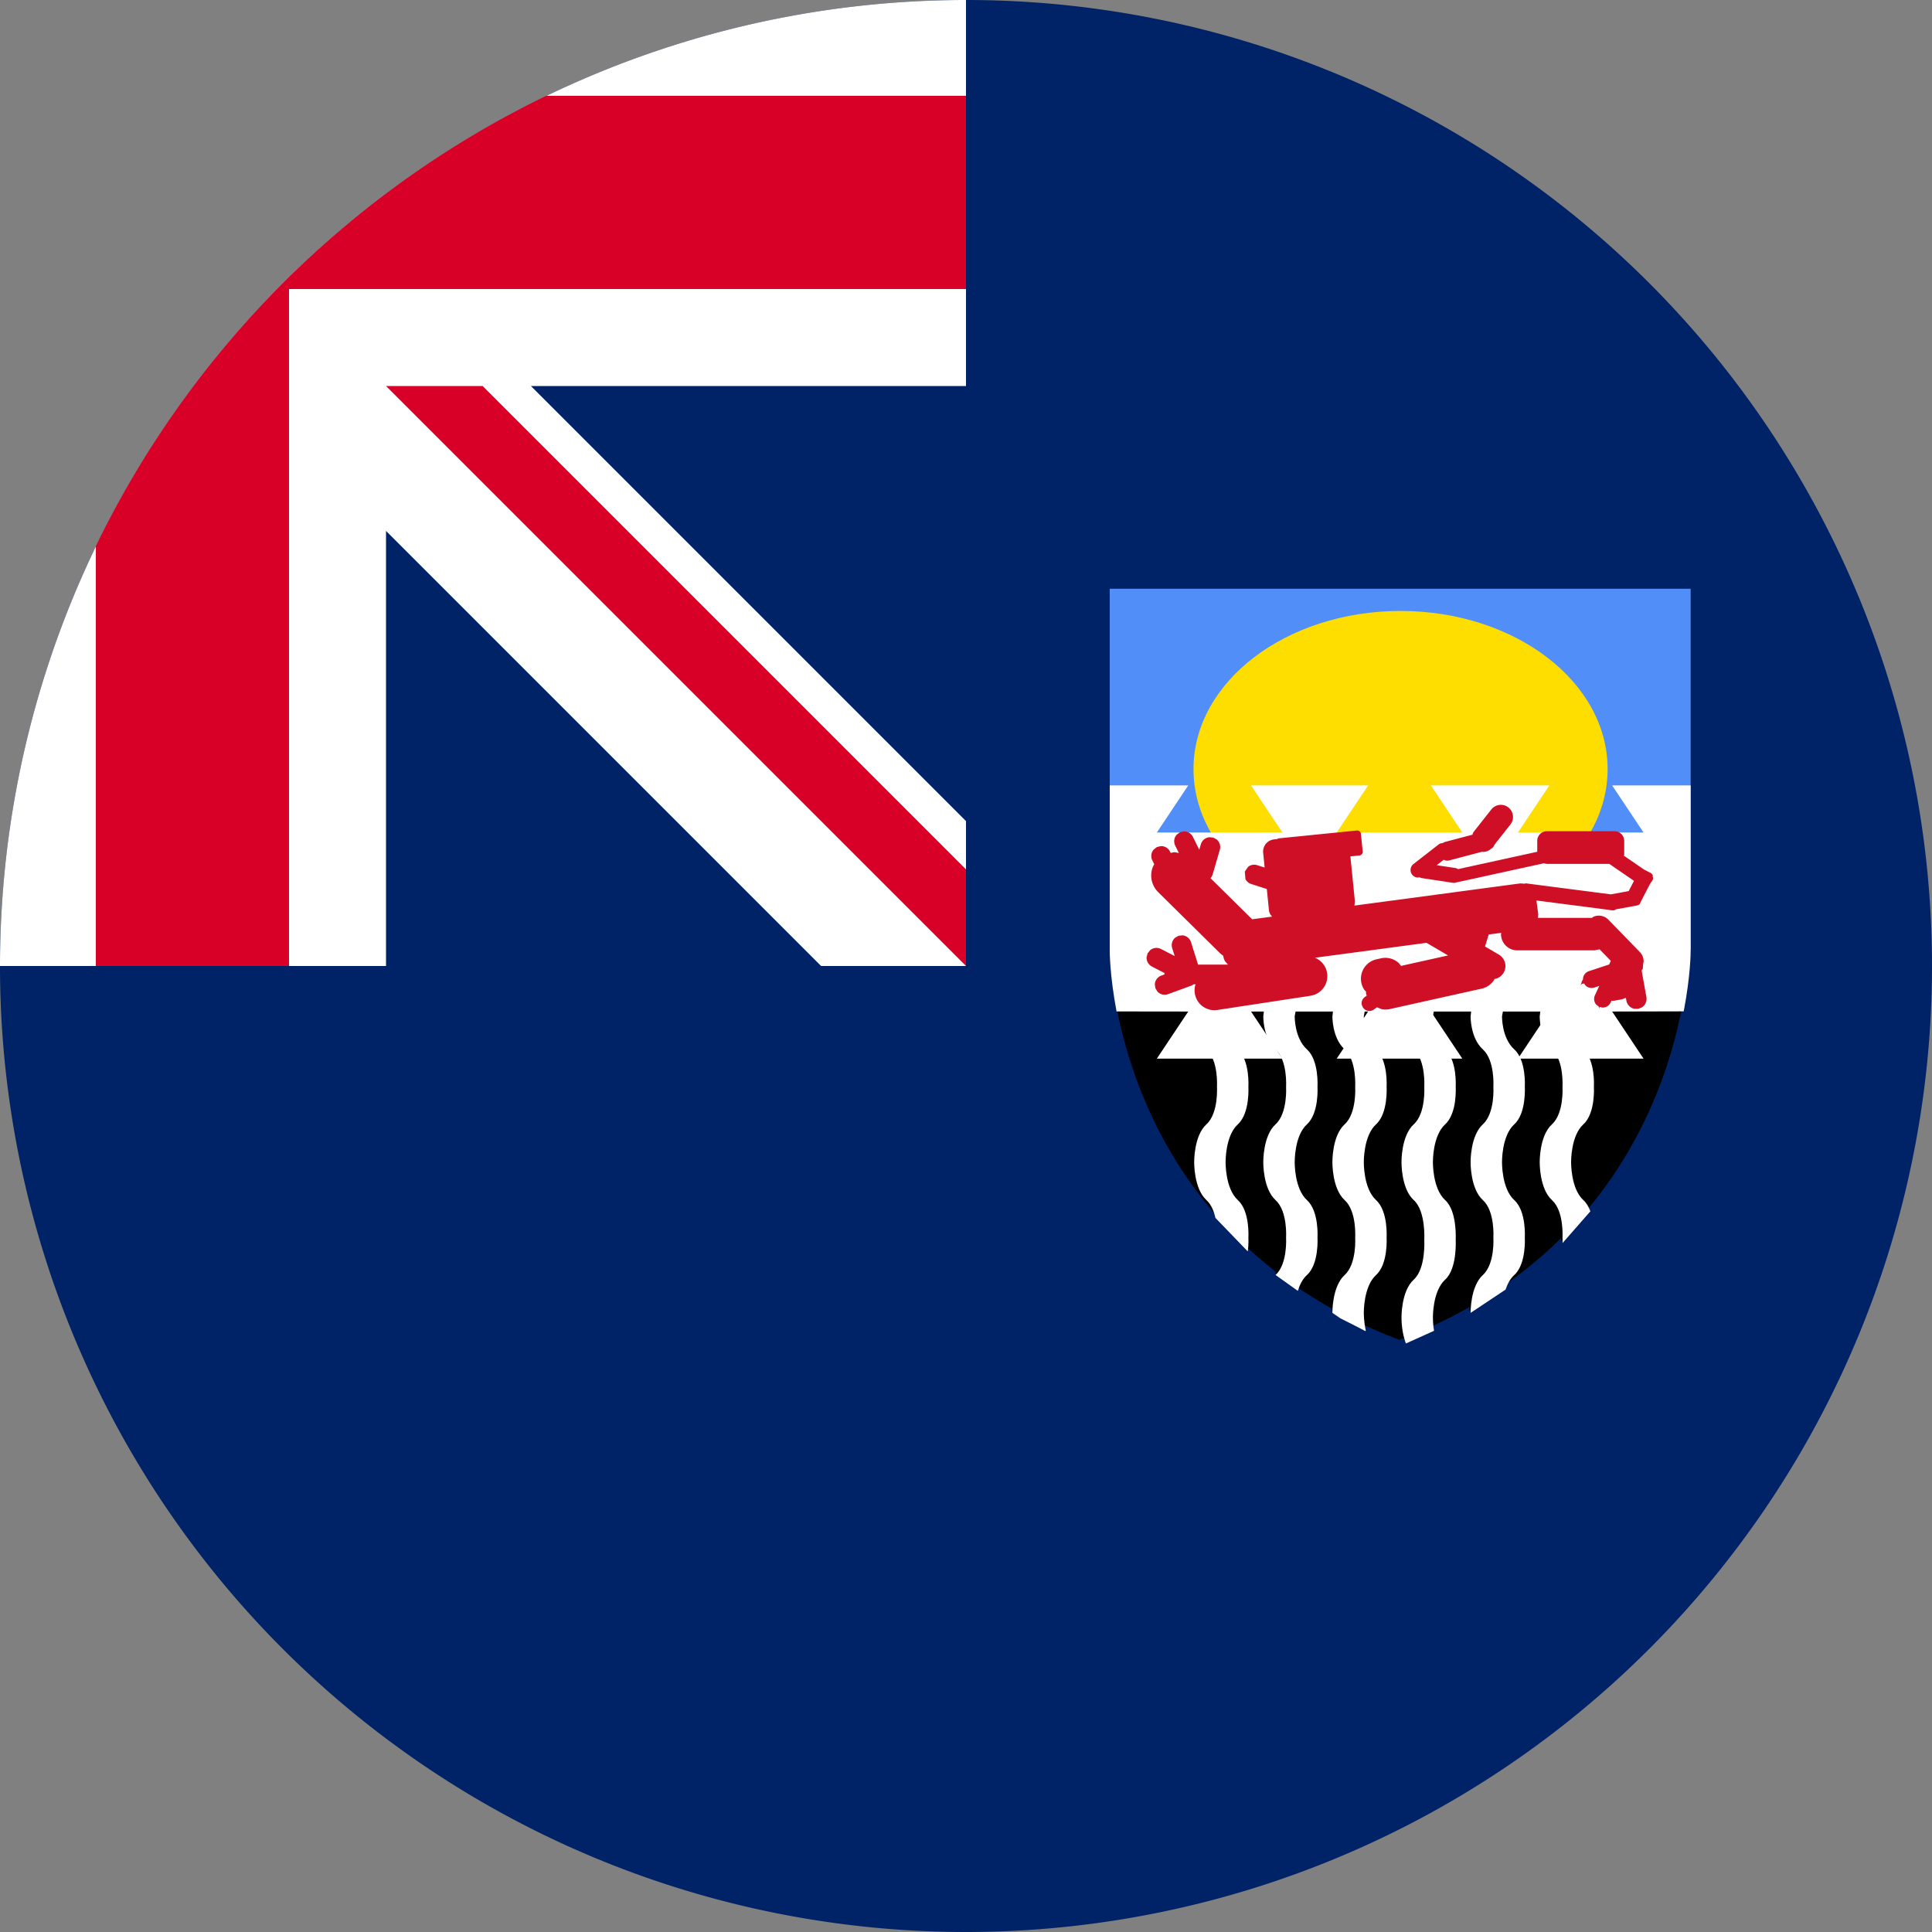 <?xml version="1.0" encoding="UTF-8" standalone="no"?> <svg xmlns:inkscape="http://www.inkscape.org/namespaces/inkscape" xmlns:sodipodi="http://sodipodi.sourceforge.net/DTD/sodipodi-0.dtd" xmlns="http://www.w3.org/2000/svg" xmlns:svg="http://www.w3.org/2000/svg" xml:space="preserve" width="512" height="512" fill="none" version="1.1" id="svg21"><rect width="100%" height="100%" fill="#808080" stroke="none"/><defs id="defs21"></defs><path fill="#026" d="M512 256a256 256 0 1 1-512 0L256 0a256 256 0 0 1 256 256" id="path1"></path><path fill="#026" d="M256 0v256H0A256 256 0 0 1 256 0" id="path2"></path><path fill="#FFF" d="M217.6 256H256v-38.4L140.7 102.3H256V0A256 256 0 0 0 0 256h102.3V140.7z" id="path3"></path><path fill="#D80027" d="M256 76.6V25.4H144.7A257 257 0 0 0 25.4 144.7V256h51.2V76.6z" id="path4"></path><path fill="#D80027" d="M256 230.4V256L102.3 102.3h25.6z" id="path5"></path><g style="overflow:hidden;fill:#000000;fill-opacity:1" id="g14" transform="matrix(0.857,0,0,0.857,50.647,35.514)"><g fill-rule="evenodd" style="fill:#000000;fill-opacity:1" id="g13"><path fill="#528ef7" d="M 1906,1184.97 V 0.968 H 1 V 1184.97 Z" style="fill:#000000;fill-opacity:1" transform="matrix(0.094,0,0,0.094,283.969,140.514)" id="path6"></path><path fill="#fedd00" d="m 1633.71,592.463 c 0,286.352 -303.99,518.497 -679,518.497 -375,0 -679,-232.145 -679,-518.497 0,-286.366 304,-518.5 679,-518.5 375.01,0 679,232.134 679,518.5 z" style="fill:#000000;fill-opacity:1" transform="matrix(0.094,0,0,0.094,283.969,140.514)" id="path7"></path><path d="m 1,1185.02 c 0,0 0,926.64 952.5,1287 952.5,-360.36 952.5,-1287 952.5,-1287 z" style="fill:#000000;fill-opacity:1" transform="matrix(0.094,0,0,0.094,283.969,140.514)" id="path8"></path><path fill="#fff" d="m 387.77,1367.02 -106.87,3.21 c 0,0 -1.72,28.28 -2.89,32.5 0,0 -1.63,71.04 40.23,109.07 40.06,36.4 34.45,122.57 34.45,122.57 0,0 5.61,86.51 -34.45,122.91 -41.86,38.03 -40.23,124.18 -40.23,124.18 0,0 -1.63,86.48 40.23,124.52 15.81,14.37 24.53,36.7 29.3,58.23 l 106.21,110.03 c 3.29,-25.17 1.94,-45.69 1.94,-45.69 0,0 5.61,-86.17 -34.44,-122.57 -41.87,-38.04 -40.24,-124.52 -40.24,-124.52 0,0 -1.63,-86.15 40.24,-124.18 40.05,-36.4 34.44,-122.91 34.44,-122.91 0,0 5.61,-86.17 -34.44,-122.57 -41.87,-38.03 -40.24,-109.07 -40.24,-109.07 z m 226.61,0 -106.87,3.21 c 0,0 -1.72,28.28 -2.89,32.5 0,0 -1.63,71.04 40.23,109.07 40.06,36.4 34.45,122.57 34.45,122.57 0,0 5.61,86.51 -34.45,122.91 -41.86,38.03 -40.23,124.18 -40.23,124.18 0,0 -1.63,86.48 40.23,124.52 40.06,36.4 34.45,122.57 34.45,122.57 0,0 5.61,86.51 -34.45,122.91 l 73.07,52.12 c 5.89,-19.52 15.19,-38.73 29.94,-52.12 40.05,-36.4 34.44,-122.91 34.44,-122.91 0,0 5.61,-86.17 -34.44,-122.57 -41.87,-38.04 -40.24,-124.52 -40.24,-124.52 0,0 -1.63,-86.15 40.24,-124.18 40.05,-36.4 34.44,-122.91 34.44,-122.91 0,0 5.61,-86.17 -34.44,-122.57 -41.87,-38.03 -40.24,-109.07 -40.24,-109.07 z m 226.61,0 -106.87,3.21 c 0,0 -1.72,28.28 -2.89,32.5 0,0 -1.63,71.04 40.23,109.07 40.06,36.4 34.45,122.57 34.45,122.57 0,0 5.61,86.51 -34.45,122.91 -41.86,38.03 -40.23,124.18 -40.23,124.18 0,0 -1.63,86.48 40.23,124.52 40.06,36.4 34.45,122.57 34.45,122.57 0,0 5.61,86.51 -34.45,122.91 -41.86,38.03 -40.23,124.18 -40.23,124.18 l 25.75,17.7 54.71,27.66 27.69,14.49 1.28,-1.94 c -6.9,-30.61 -6.43,-57.91 -6.43,-57.91 0,0 -1.63,-86.15 40.24,-124.18 40.05,-36.4 34.44,-122.91 34.44,-122.91 0,0 5.61,-86.17 -34.44,-122.57 -41.87,-38.04 -40.24,-124.52 -40.24,-124.52 0,0 -1.63,-86.15 40.24,-124.18 40.05,-36.4 34.44,-122.91 34.44,-122.91 0,0 5.61,-86.17 -34.44,-122.57 -41.87,-38.03 -40.24,-109.07 -40.24,-109.07 z m 226.61,0 -106.87,3.21 c 0,0 -1.72,28.28 -2.89,32.5 0,0 -1.63,71.04 40.23,109.07 40.06,36.4 34.45,122.57 34.45,122.57 0,0 5.61,86.51 -34.45,122.91 -41.86,38.03 -40.23,124.18 -40.23,124.18 0,0 -1.63,86.48 40.23,124.52 40.06,36.4 34.45,130.3 34.45,130.3 0,0 5.61,93.9 -34.45,130.29 -41.86,38.03 -40.23,124.52 -40.23,124.52 0,0 -0.97,45.45 14.48,84.93 l 92.06,-41.5 c -3.98,-24.32 -3.54,-43.43 -3.54,-43.43 0,0 -1.63,-86.49 40.24,-124.52 40.05,-36.39 34.44,-130.29 34.44,-130.29 0,0 5.61,-93.9 -34.44,-130.3 -41.87,-38.04 -40.24,-124.52 -40.24,-124.52 0,0 -1.63,-86.15 40.24,-124.18 40.05,-36.4 34.44,-122.91 34.44,-122.91 0,0 5.61,-86.17 -34.44,-122.57 -41.87,-38.03 -40.24,-109.07 -40.24,-109.07 z m 226.61,0 -106.87,3.21 c 0,0 -1.72,28.28 -2.89,32.5 0,0 -1.63,71.04 40.23,109.07 40.06,36.4 34.44,122.57 34.44,122.57 0,0 5.62,86.51 -34.44,122.91 -41.86,38.03 -40.23,124.18 -40.23,124.18 0,0 -1.63,86.48 40.23,124.52 40.06,36.4 34.44,122.57 34.44,122.57 0,0 5.62,86.51 -34.44,122.91 -41.86,38.03 -40.23,124.18 -40.23,124.18 l 114.58,-76.24 c 5.94,-18.05 14.99,-35.52 28.65,-47.94 40.06,-36.4 34.45,-122.91 34.45,-122.91 0,0 5.61,-86.17 -34.45,-122.57 -41.86,-38.04 -40.23,-124.52 -40.23,-124.52 0,0 -1.63,-86.15 40.23,-124.18 40.06,-36.4 34.45,-122.91 34.45,-122.91 0,0 5.61,-86.17 -34.45,-122.57 -41.86,-38.03 -40.23,-109.07 -40.23,-109.07 z m 226.61,0 -106.87,3.21 c 0,0 -1.72,28.28 -2.89,32.5 0,0 -1.63,71.04 40.23,109.07 40.06,36.4 34.45,122.57 34.45,122.57 0,0 5.61,86.51 -34.45,122.91 -41.86,38.03 -40.23,124.18 -40.23,124.18 0,0 -1.63,86.48 40.23,124.52 40.06,36.4 34.45,122.57 34.45,122.57 0,0 0.61,7.11 0.31,18.02 l 91.09,-103.92 c -5.16,-14.01 -12.3,-27.09 -22.85,-36.67 -41.86,-38.04 -40.24,-124.52 -40.24,-124.52 0,0 -1.62,-86.15 40.24,-124.18 40.06,-36.4 34.44,-122.91 34.44,-122.91 0,0 5.62,-86.17 -34.44,-122.57 -41.86,-38.03 -40.24,-109.07 -40.24,-109.07 z" style="fill:#000000;fill-opacity:1" transform="matrix(0.094,0,0,0.094,283.969,140.514)" id="path9"></path><path fill="#fff" d="m 1648.57,1387.52 102.97,154.47 h -411.89 l 102.97,-154.47 h -388.38 l 102.97,154.47 H 745.32 L 848.29,1387.52 H 464.38 l 102.97,154.47 H 155.46 L 258.43,1387.52 23.34,1387.23 C 1,1268.78 1,1191.86 1,1191.86 V 646.132 L 258.43,646.06 155.46,800.531 H 567.35 L 464.38,646.06 H 848.29 L 745.32,800.531 h 411.89 L 1054.24,646.06 h 388.38 l -102.97,154.471 h 411.89 L 1648.57,646.06 1906,645.988 v 545.872 c 0,0 0,76.66 -22.71,195.07 z" style="fill:#000000;fill-opacity:1" transform="matrix(0.094,0,0,0.094,283.969,140.514)" id="path10"></path><path fill="#fff" stroke="#000000" stroke-miterlimit="8" stroke-width="6.437" d="m 661.29,861.31 c 0.65,2.115 4.57,14.267 3.54,19.631 -1.04,5.354 -1.39,13.896 -10.81,16.846 -9.42,2.94 -15.84,7.396 -24.85,3.93 -9.02,-3.476 -18.61,-5.859 -19.86,-7.953 -1.25,-2.094 -6.15,-7.283 -6.31,-12.606 -0.14,-5.333 2.63,-12.348 3.75,-14.504 1.12,-2.166 9.32,-6.675 9.32,-6.675 z" style="fill:#000000;fill-opacity:1" transform="matrix(0.094,0,0,0.094,283.969,140.514)" id="path11"></path><path d="m 631.53,861.979 c -1.78,8.472 1.19,38.448 2.37,35.841 1.19,-2.606 12.48,-14.336 12.48,-20.853 0,-6.516 0.6,-12.381 0.6,-12.381 z" style="fill:#000000;fill-opacity:1" transform="matrix(0.094,0,0,0.094,283.969,140.514)" id="path12"></path><path fill="#ce0f25" d="m 155.42,848.395 v 10e-4 z m 1123.53,-138.38 c 10.12,-1.196 20.71,1.472 29.34,8.286 17.28,13.629 20.24,38.683 6.61,55.959 l -52.23,66.218 -1.12,3.198 c -2,3.434 -4.65,6.486 -7.84,8.953 l -3.47,1.707 -3.02,2.827 a 39.86,39.86 0 0 1 -21.68,6.966 l -3.98,-0.49 -106.12,28.018 a 30.913,30.913 0 0 1 -12.3,0.727 l -7.12,-2.478 -22.82,17.768 60.44,9.149 a 24.49,24.49 0 0 1 9.16,3.339 l 0.42,0.383 259.7,-56.908 v -35.758 c 0,-17.43 14.13,-31.559 31.56,-31.559 h 222.06 c 17.43,0 31.56,14.129 31.56,31.559 v 43.971 l -0.96,4.752 67.83,46.563 0.74,0.063 18.7,9.661 c 3.7,1.914 6.28,5.15 7.45,8.833 l -0.33,3.967 1,1.546 c 0.68,3.647 -0.03,7.553 -2.3,10.854 l -7.48,10.9 -31.85,61.621 -0.57,2.69 a 15.08,15.08 0 0 1 -9.71,6.28 l -69.5,12.75 -0.2,0.33 a 15.064,15.064 0 0 1 -11.15,3.02 l -4.05,-0.53 -1.5,0.28 -5.55,-1.19 -238.46,-30.89 5.96,44.56 -0.83,12.6 h 176.44 l 6.86,-4.42 a 44.346,44.346 0 0 1 16.68,-3 c 11.32,0.16 22.58,4.64 31.09,13.39 l 102.86,105.81 c 8.51,8.75 12.67,20.13 12.51,31.45 l -1.64,7.84 -1.19,16.1 -3.8,4.91 15.73,87.4 c 2.45,13.6 -3.72,26.76 -14.61,33.86 l -12.31,4.88 -13.24,-0.28 c -12.68,-2.86 -23.05,-13.04 -25.5,-26.64 l -1.68,-9.32 -12.17,4.83 -27.35,4.92 -7.81,-0.16 -2.78,6.03 c -4.91,10.64 -15.59,16.78 -26.61,16.42 l -9.73,-2.3 -0.66,5.97 -2.59,-7.76 -7.02,-5.13 c -7.42,-8.16 -9.68,-20.27 -4.77,-30.91 l 14.25,-30.88 -16.29,5.38 c -11.12,3.68 -22.91,0.06 -30.17,-8.23 l -2.82,-4.96 -1.32,0.09 c -3.33,0.38 -6.04,0.79 -6.04,0.79 l -4.32,4.67 4.8,-14.79 3.06,-4.48 -0.27,-2.23 c 0.9,-10.99 8.21,-20.91 19.34,-24.59 l 66.48,-21.96 5.45,-11.82 -36.84,-37.9 -16.69,3.37 h -253.35 c -29.37,0 -53.17,-23.81 -53.17,-53.18 l 0.86,-4.26 -41.2,5.51 -12.2,39.25 45.59,26.77 c 20.65,12.12 27.56,38.69 15.44,59.33 -6.07,10.33 -15.74,17.22 -26.48,20.01 l -3.45,0.22 -1.32,3.36 c -8.94,14.06 -23.25,24.71 -40.8,28.61 l -301.25,67.04 a 65.03,65.03 0 0 1 -25.85,0.51 l -16.26,-6.39 -10,7.28 c -8.47,6.17 -19.5,6.31 -27.95,1.23 l -7.41,-6.8 -4.18,-9.13 c -2.25,-9.61 1.28,-20.06 9.75,-26.23 l 6.49,-4.72 -2.29,-5.16 -0.16,-8.07 -4.64,-4.4 a 64.849,64.849 0 0 1 -10.5,-23.62 c -7.81,-35.11 14.31,-69.89 49.41,-77.71 l 14.92,-3.32 a 65.03,65.03 0 0 1 25.85,-0.51 65.386,65.386 0 0 1 33.09,16.81 l 6.76,8.58 154.07,-34.28 -70.5,-41.39 -366.24,48.99 0.68,0.15 c 20.3,8.46 35.83,26.99 39.39,50.32 5.43,35.55 -18.99,68.77 -54.54,74.19 l -305.09,46.56 c -35.55,5.43 -68.76,-18.99 -74.19,-54.54 -1.35,-8.89 -0.85,-17.63 1.24,-25.83 l 1.73,-3.66 h -7.56 l -4.44,3.36 -78.55,28.76 c -12.6,4.61 -26.21,0.91 -34.83,-8.31 l -6.72,-10.96 -1.95,-12.71 c 0.62,-12.61 8.63,-24.23 21.22,-28.84 l 9.9,-3.63 -0.01,-0.06 0.93,-4.57 -41.5,-21.4 c -11.92,-6.15 -18.41,-18.68 -17.46,-31.26 l 3.52,-12.37 8.04,-10.04 c 9.7,-8.08 23.67,-10.05 35.59,-3.9 l 44.9,23.15 -8.15,-26 c -4.01,-12.8 0.34,-26.22 9.96,-34.39 l 11.27,-6.19 12.79,-1.34 c 12.56,1.22 23.78,9.76 27.79,22.56 l 22.98,73.37 h 98.16 l -9.5,-10.7 c -2.97,-5.03 -4.99,-10.71 -5.82,-16.86 l -0.15,-1.16 -10.21,-8.22 -203.3,-200.72 c -22.58,-22.284 -28.39,-55.127 -17.36,-82.852 l 4.46,-8.597 -6.27,-12.754 c -5.92,-12.039 -3.68,-25.966 4.58,-35.507 l 10.19,-7.844 12.44,-3.278 c 12.6,-0.716 25,6.015 30.91,18.054 l 2.06,4.185 12.29,-2.473 14.49,2.722 -11.87,-24.143 c -5.92,-12.039 -3.68,-25.966 4.58,-35.506 l 10.19,-7.846 12.44,-3.277 c 12.6,-0.716 25,6.015 30.92,18.054 l 20.7,42.127 5.24,-17.979 c 3.75,-12.879 14.8,-21.648 27.34,-23.117 l 12.81,1.082 11.4,5.969 c 9.78,7.972 14.39,21.304 10.64,34.183 l -23.4,80.314 a 32.232,32.232 0 0 1 -5.97,11.391 l -1.37,1.141 136.75,135.011 65.46,-8.76 -5.78,-6.95 a 39.96,39.96 0 0 1 -4.7,-15.22 l -6.88,-68.29 -51.21,-16.523 c -8.52,-2.746 -15.11,-8.682 -18.89,-16.059 l -1.99,-24.706 10.82,-15.535 A 32.513,32.513 0 0 1 472,906.175 c 4.19,-0.37 8.53,0.075 12.78,1.448 l 24.25,7.823 -4.88,-48.485 c -2.22,-22.039 13.85,-41.705 35.89,-43.924 l 9.58,-0.965 4.2,-2.255 257.45,-25.921 c 6.77,-0.681 12.8,4.25 13.48,11.015 l 5.79,57.434 c 0.68,6.765 -4.25,12.801 -11.02,13.482 l -29.37,2.957 14.79,146.906 -1.43,14.44 543.92,-72.76 13.78,0.915 4.16,-1.124 278.99,36.139 58.52,-10.736 17.35,-33.58 -80.96,-55.575 h -204.79 l -10.01,-2.02 -283.63,62.153 -1.41,-0.253 -3.4,1.611 c -3.09,0.789 -6.38,0.985 -9.74,0.477 l -103.08,-15.602 -6.01,-2.192 -7.82,0.535 a 24.838,24.838 0 0 1 -16.58,-9.413 c -8.44,-10.852 -6.5,-26.5 4.36,-34.948 l 81.71,-63.618 a 24.84,24.84 0 0 1 8.85,-4.41 l 4.1,-0.28 7.77,-3.828 90.67,-23.938 3.14,-8.066 58.93,-74.709 c 6.82,-8.638 16.49,-13.697 26.62,-14.893 z" style="fill:#000000;fill-opacity:1" transform="matrix(0.094,0,0,0.094,283.969,140.514)" id="path13"></path></g></g><g fill-rule="evenodd" style="overflow:hidden" id="g21" transform="matrix(0.857,0,0,0.857,50.647,35.514)"><path fill="#528ef7" d="M 463.702,252.256 V 140.606 H 284.063 v 111.65 z" id="path14"></path><path fill="#fedd00" d="m 438.026,196.383 c 0,27.002 -28.666,48.893 -64.03,48.893 -35.361,0 -64.028,-21.89 -64.028,-48.893 0,-27.004 28.667,-48.894 64.029,-48.894 35.363,0 64.029,21.89 64.029,48.894 z" id="path15"></path><path d="m 284.063,252.26 c 0,0 0,87.381 89.82,121.363 89.82,-33.982 89.82,-121.363 89.82,-121.363 z" id="path16"></path><path fill="#ffffff" d="m 320.535,269.423 -10.078,0.302 c 0,0 -0.162,2.667 -0.272,3.065 0,0 -0.154,6.699 3.793,10.285 3.778,3.433 3.249,11.558 3.249,11.558 0,0 0.529,8.158 -3.249,11.59 -3.947,3.587 -3.793,11.71 -3.793,11.71 0,0 -0.154,8.156 3.793,11.743 1.491,1.355 2.314,3.46 2.763,5.49 l 10.016,10.377 c 0.31,-2.374 0.183,-4.309 0.183,-4.309 0,0 0.529,-8.126 -3.248,-11.558 -3.948,-3.587 -3.794,-11.742 -3.794,-11.742 0,0 -0.154,-8.124 3.794,-11.71 3.777,-3.433 3.248,-11.59 3.248,-11.59 0,0 0.529,-8.126 -3.248,-11.559 -3.948,-3.586 -3.794,-10.285 -3.794,-10.285 z m 21.369,0 -10.078,0.302 c 0,0 -0.162,2.667 -0.272,3.065 0,0 -0.154,6.699 3.793,10.285 3.778,3.433 3.249,11.558 3.249,11.558 0,0 0.53,8.158 -3.249,11.59 -3.947,3.587 -3.793,11.71 -3.793,11.71 0,0 -0.154,8.156 3.793,11.743 3.778,3.432 3.249,11.558 3.249,11.558 0,0 0.53,8.158 -3.249,11.59 l 6.89,4.915 c 0.556,-1.84 1.433,-3.652 2.824,-4.915 3.777,-3.432 3.248,-11.59 3.248,-11.59 0,0 0.529,-8.126 -3.248,-11.558 -3.948,-3.587 -3.794,-11.742 -3.794,-11.742 0,0 -0.154,-8.124 3.794,-11.71 3.777,-3.433 3.248,-11.59 3.248,-11.59 0,0 0.529,-8.126 -3.248,-11.559 -3.948,-3.586 -3.794,-10.285 -3.794,-10.285 z m 21.37,0 -10.079,0.302 c 0,0 -0.162,2.667 -0.272,3.065 0,0 -0.154,6.699 3.794,10.285 3.777,3.433 3.248,11.558 3.248,11.558 0,0 0.53,8.158 -3.248,11.59 -3.948,3.587 -3.794,11.71 -3.794,11.71 0,0 -0.154,8.156 3.794,11.743 3.777,3.432 3.248,11.558 3.248,11.558 0,0 0.53,8.158 -3.248,11.59 -3.948,3.587 -3.794,11.71 -3.794,11.71 l 2.428,1.67 5.16,2.608 2.61,1.366 0.121,-0.183 c -0.65,-2.886 -0.606,-5.46 -0.606,-5.46 0,0 -0.154,-8.124 3.794,-11.71 3.777,-3.433 3.248,-11.59 3.248,-11.59 0,0 0.529,-8.127 -3.248,-11.56 -3.948,-3.586 -3.794,-11.741 -3.794,-11.741 0,0 -0.154,-8.124 3.794,-11.71 3.777,-3.433 3.248,-11.59 3.248,-11.59 0,0 0.529,-8.126 -3.248,-11.559 -3.948,-3.586 -3.794,-10.285 -3.794,-10.285 z m 21.368,0 -10.078,0.302 c 0,0 -0.162,2.667 -0.272,3.065 0,0 -0.154,6.699 3.794,10.285 3.777,3.433 3.248,11.558 3.248,11.558 0,0 0.53,8.158 -3.248,11.59 -3.948,3.587 -3.794,11.71 -3.794,11.71 0,0 -0.154,8.156 3.794,11.743 3.777,3.432 3.248,12.287 3.248,12.287 0,0 0.53,8.855 -3.248,12.286 -3.948,3.586 -3.794,11.742 -3.794,11.742 0,0 -0.092,4.286 1.365,8.01 l 8.682,-3.914 c -0.376,-2.294 -0.334,-4.096 -0.334,-4.096 0,0 -0.154,-8.156 3.794,-11.742 3.777,-3.431 3.248,-12.286 3.248,-12.286 0,0 0.529,-8.855 -3.248,-12.287 -3.948,-3.587 -3.794,-11.742 -3.794,-11.742 0,0 -0.154,-8.124 3.794,-11.71 3.777,-3.433 3.248,-11.59 3.248,-11.59 0,0 0.529,-8.126 -3.248,-11.559 -3.948,-3.586 -3.794,-10.285 -3.794,-10.285 z m 21.37,0 -10.078,0.302 c 0,0 -0.163,2.667 -0.273,3.065 0,0 -0.154,6.699 3.794,10.285 3.777,3.433 3.247,11.558 3.247,11.558 0,0 0.53,8.158 -3.247,11.59 -3.948,3.587 -3.794,11.71 -3.794,11.71 0,0 -0.154,8.156 3.794,11.743 3.777,3.432 3.247,11.558 3.247,11.558 0,0 0.53,8.158 -3.247,11.59 -3.948,3.587 -3.794,11.71 -3.794,11.71 l 10.805,-7.189 c 0.56,-1.702 1.413,-3.35 2.701,-4.52 3.778,-3.433 3.25,-11.59 3.25,-11.59 0,0 0.528,-8.127 -3.25,-11.56 -3.947,-3.586 -3.793,-11.741 -3.793,-11.741 0,0 -0.154,-8.124 3.793,-11.71 3.778,-3.433 3.25,-11.59 3.25,-11.59 0,0 0.528,-8.126 -3.25,-11.559 -3.947,-3.586 -3.793,-10.285 -3.793,-10.285 z m 21.368,0 -10.077,0.302 c 0,0 -0.163,2.667 -0.273,3.065 0,0 -0.154,6.699 3.794,10.285 3.777,3.433 3.248,11.558 3.248,11.558 0,0 0.53,8.158 -3.248,11.59 -3.948,3.587 -3.794,11.71 -3.794,11.71 0,0 -0.154,8.156 3.794,11.743 3.777,3.432 3.248,11.558 3.248,11.558 0,0 0.058,0.67 0.03,1.7 l 8.59,-9.8 c -0.487,-1.321 -1.16,-2.555 -2.155,-3.458 -3.948,-3.587 -3.795,-11.742 -3.795,-11.742 0,0 -0.153,-8.124 3.795,-11.71 3.777,-3.433 3.247,-11.59 3.247,-11.59 0,0 0.53,-8.126 -3.247,-11.559 -3.948,-3.586 -3.795,-10.285 -3.795,-10.285 z" id="path17"></path><path fill="#ffffff" d="m 439.427,271.356 9.71,14.566 h -38.84 l 9.71,-14.566 h -36.625 l 9.71,14.566 h -38.84 l 9.71,-14.566 h -36.203 l 9.71,14.566 h -38.84 l 9.71,-14.566 -22.17,-0.028 c -2.106,-11.17 -2.106,-18.423 -2.106,-18.423 v -51.461 l 24.275,-0.007 -9.71,14.566 h 38.841 l -9.71,-14.566 h 36.203 l -9.71,14.566 h 38.84 l -9.71,-14.566 h 36.624 l -9.71,14.566 h 38.841 l -9.71,-14.566 24.275,-0.007 v 51.475 c 0,0 0,7.23 -2.141,18.395 z" id="path18"></path><path fill="#ffffff" stroke="#000000" stroke-miterlimit="8" stroke-width="0.607" d="m 346.328,221.735 c 0.06,0.2 0.43,1.345 0.333,1.85 -0.098,0.506 -0.13,1.311 -1.019,1.59 -0.888,0.277 -1.494,0.697 -2.343,0.37 -0.85,-0.328 -1.755,-0.552 -1.873,-0.75 -0.118,-0.197 -0.58,-0.687 -0.595,-1.189 -0.013,-0.503 0.248,-1.164 0.354,-1.367 0.105,-0.205 0.878,-0.63 0.878,-0.63 z" id="path19"></path><path d="m 343.521,221.798 c -0.168,0.799 0.112,3.625 0.224,3.38 0.112,-0.246 1.177,-1.352 1.177,-1.967 0,-0.614 0.056,-1.167 0.056,-1.167 z" id="path20"></path><path fill="#ce0f25" d="m 298.625,220.517 z m 105.947,-13.05 a 3.757,3.757 0 0 1 3.39,6.058 l -4.925,6.245 -0.106,0.302 a 2.932,2.932 0 0 1 -0.739,0.844 l -0.327,0.161 -0.285,0.267 a 3.759,3.759 0 0 1 -2.044,0.657 l -0.376,-0.047 -10.007,2.642 a 2.915,2.915 0 0 1 -1.16,0.069 l -0.67,-0.234 -2.153,1.676 5.7,0.863 a 2.31,2.31 0 0 1 0.863,0.314 l 0.04,0.037 24.49,-5.367 v -3.372 a 2.976,2.976 0 0 1 2.976,-2.976 h 20.94 a 2.976,2.976 0 0 1 2.976,2.976 v 4.147 l -0.09,0.448 6.395,4.39 0.07,0.007 1.764,0.91 c 0.349,0.181 0.592,0.486 0.702,0.833 l -0.031,0.375 0.094,0.145 a 1.36,1.36 0 0 1 -0.217,1.024 l -0.705,1.028 -3.003,5.81 -0.054,0.254 a 1.422,1.422 0 0 1 -0.916,0.592 l -6.554,1.203 -0.018,0.03 a 1.42,1.42 0 0 1 -1.052,0.286 l -0.382,-0.05 -0.141,0.026 -0.524,-0.112 -22.486,-2.913 0.562,4.202 -0.078,1.188 h 16.638 l 0.647,-0.417 a 4.182,4.182 0 0 1 1.573,-0.283 4.16,4.16 0 0 1 2.931,1.263 l 9.7,9.978 a 4.156,4.156 0 0 1 1.18,2.965 l -0.155,0.74 -0.112,1.518 -0.359,0.463 1.484,8.242 a 3.145,3.145 0 0 1 -1.378,3.193 l -1.16,0.46 -1.25,-0.027 a 3.147,3.147 0 0 1 -2.404,-2.512 l -0.158,-0.879 -1.148,0.456 -2.579,0.464 -0.736,-0.015 -0.263,0.568 a 2.667,2.667 0 0 1 -2.509,1.549 l -0.917,-0.217 -0.063,0.563 -0.244,-0.732 -0.662,-0.484 a 2.669,2.669 0 0 1 -0.45,-2.914 l 1.344,-2.912 -1.536,0.507 a 2.668,2.668 0 0 1 -2.845,-0.776 l -0.266,-0.468 -0.124,0.009 c -0.315,0.035 -0.57,0.074 -0.57,0.074 l -0.407,0.44 0.452,-1.394 0.289,-0.423 -0.026,-0.21 a 2.671,2.671 0 0 1 1.824,-2.319 l 6.269,-2.07 0.514,-1.115 -3.474,-3.574 -1.574,0.318 h -23.89 a 5.014,5.014 0 0 1 -5.014,-5.015 l 0.08,-0.402 -3.884,0.52 -1.15,3.701 4.298,2.524 a 4.088,4.088 0 0 1 -1.04,7.482 l -0.326,0.02 -0.125,0.318 a 6.118,6.118 0 0 1 -3.847,2.698 l -28.408,6.321 a 6.132,6.132 0 0 1 -2.437,0.048 l -1.533,-0.602 -0.943,0.686 a 2.388,2.388 0 0 1 -2.636,0.116 l -0.699,-0.64 -0.394,-0.862 a 2.387,2.387 0 0 1 0.92,-2.473 l 0.611,-0.445 -0.216,-0.487 -0.015,-0.76 -0.437,-0.416 a 6.115,6.115 0 0 1 -0.99,-2.227 6.14,6.14 0 0 1 4.659,-7.328 l 1.407,-0.313 a 6.132,6.132 0 0 1 2.438,-0.048 6.166,6.166 0 0 1 3.12,1.585 l 0.637,0.809 14.529,-3.233 -6.648,-3.903 -34.536,4.62 0.064,0.014 a 6.139,6.139 0 0 1 -1.429,11.741 l -28.77,4.39 a 6.14,6.14 0 0 1 -6.878,-7.578 l 0.163,-0.345 h -0.713 l -0.419,0.317 -7.407,2.712 a 3.057,3.057 0 0 1 -3.284,-0.784 l -0.634,-1.033 -0.184,-1.199 a 3.056,3.056 0 0 1 2.001,-2.72 l 0.934,-0.342 -0.001,-0.005 0.087,-0.431 -3.913,-2.018 a 3.058,3.058 0 0 1 -1.647,-2.948 l 0.332,-1.167 0.759,-0.946 a 3.055,3.055 0 0 1 3.356,-0.368 l 4.234,2.183 -0.769,-2.452 a 3.056,3.056 0 0 1 0.94,-3.243 l 1.062,-0.584 1.206,-0.126 a 3.055,3.055 0 0 1 2.62,2.128 l 2.168,6.918 h 9.256 l -0.896,-1.009 a 4.228,4.228 0 0 1 -0.549,-1.59 l -0.014,-0.11 -0.962,-0.774 -19.171,-18.928 a 7.223,7.223 0 0 1 -1.637,-7.813 l 0.42,-0.81 -0.591,-1.203 a 3.055,3.055 0 0 1 0.432,-3.348 l 0.96,-0.74 1.174,-0.31 a 3.053,3.053 0 0 1 2.914,1.703 l 0.195,0.395 1.159,-0.233 1.366,0.256 -1.12,-2.276 a 3.055,3.055 0 0 1 0.433,-3.348 l 0.96,-0.74 1.174,-0.31 a 3.056,3.056 0 0 1 2.915,1.703 l 1.952,3.973 0.494,-1.696 a 3.054,3.054 0 0 1 2.579,-2.18 l 1.208,0.102 1.075,0.563 a 3.056,3.056 0 0 1 1.003,3.224 l -2.207,7.573 a 3.04,3.04 0 0 1 -0.563,1.074 l -0.129,0.108 12.896,12.731 6.172,-0.826 -0.545,-0.655 a 3.768,3.768 0 0 1 -0.443,-1.435 l -0.649,-6.44 -4.829,-1.558 a 3.044,3.044 0 0 1 -1.781,-1.514 l -0.188,-2.33 1.02,-1.465 a 3.066,3.066 0 0 1 1.619,-0.64 c 0.395,-0.035 0.804,0.007 1.205,0.136 l 2.287,0.738 -0.46,-4.572 a 3.782,3.782 0 0 1 3.384,-4.142 l 0.903,-0.091 0.396,-0.213 24.278,-2.444 a 1.16,1.16 0 0 1 1.27,1.038 l 0.547,5.416 a 1.16,1.16 0 0 1 -1.04,1.272 l -2.769,0.279 1.395,13.853 -0.135,1.361 51.29,-6.86 1.3,0.085 0.393,-0.106 26.308,3.408 5.518,-1.012 1.637,-3.167 -7.635,-5.24 h -19.31 l -0.944,-0.19 -26.746,5.86 -0.133,-0.024 -0.32,0.152 a 2.307,2.307 0 0 1 -0.92,0.045 l -9.72,-1.471 -0.566,-0.207 -0.738,0.05 a 2.342,2.342 0 0 1 -1.563,-0.887 2.349,2.349 0 0 1 0.41,-3.296 l 7.706,-5.999 a 2.342,2.342 0 0 1 0.834,-0.416 l 0.387,-0.026 0.733,-0.36 8.55,-2.258 0.296,-0.76 5.557,-7.046 a 3.748,3.748 0 0 1 2.51,-1.404 z" id="path21"></path></g></svg> 